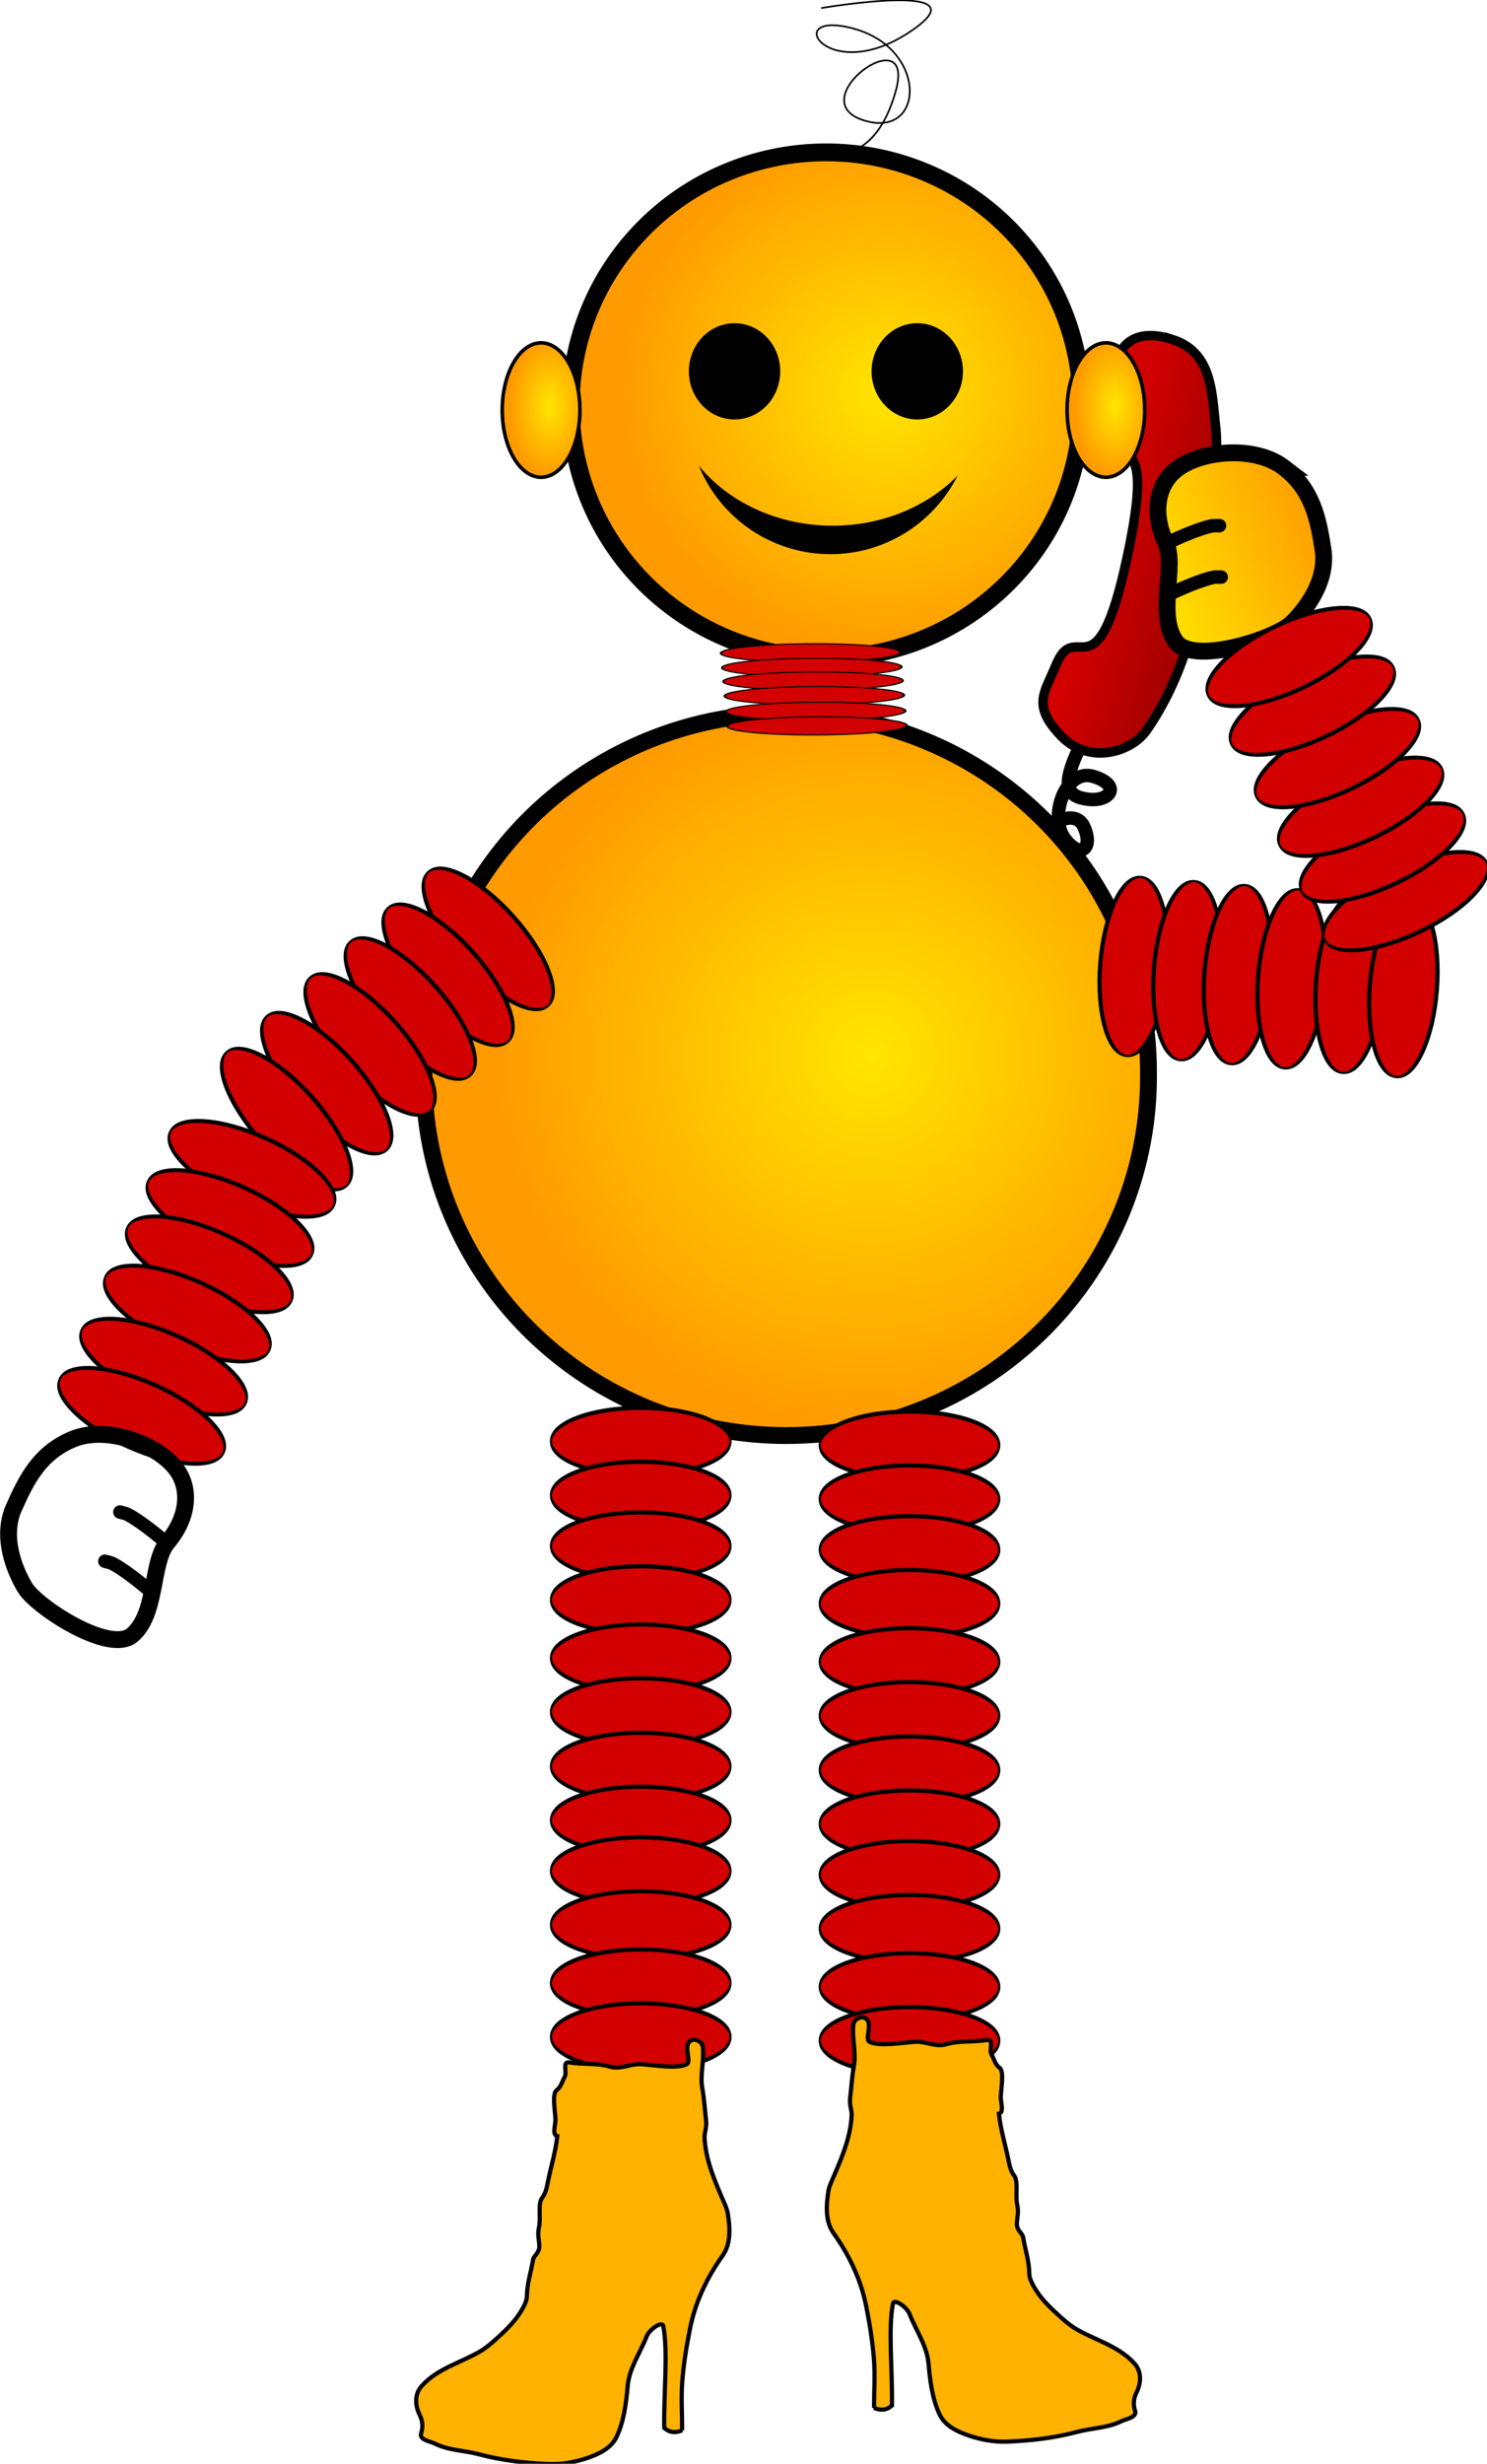 <?xml version="1.0" encoding="UTF-8"?>
<svg version="1.1" viewBox="0 0 343.7 569.11" xmlns="http://www.w3.org/2000/svg" xmlns:xlink="http://www.w3.org/1999/xlink">
<defs>
<linearGradient id="a">
<stop stop-color="#ffe500" offset="0"/>
<stop stop-color="#ff9b00" offset="1"/>
</linearGradient>
<linearGradient id="g" x1="566.26" x2="719.03" y1="569.63" y2="613.68" gradientTransform="translate(-209.77 71.422)" gradientUnits="userSpaceOnUse">
<stop stop-color="#d20000" offset="0"/>
<stop stop-color="#6d0000" offset="1"/>
</linearGradient>
<linearGradient id="b" x1="560.57" x2="677.31" y1="577.3" y2="577.3" gradientTransform="translate(-209.77 71.422)" gradientUnits="userSpaceOnUse" xlink:href="#a"/>
<radialGradient id="f" cx="404.32" cy="506.7" r="222.76" gradientTransform="matrix(1 0 0 .99 449.35 -148.75)" gradientUnits="userSpaceOnUse" xlink:href="#a"/>
<radialGradient id="e" cx="404.32" cy="506.7" r="222.76" gradientTransform="matrix(.705 0 0 .698 577.57 -394.82)" gradientUnits="userSpaceOnUse" xlink:href="#a"/>
<radialGradient id="d" cx="404.32" cy="506.7" r="222.76" gradientTransform="matrix(.107 0 0 .185 955.56 -126.2)" gradientUnits="userSpaceOnUse" xlink:href="#a"/>
<radialGradient id="c" cx="404.32" cy="506.7" r="222.76" gradientTransform="matrix(.107 0 0 .185 619.92 -126.2)" gradientUnits="userSpaceOnUse" xlink:href="#a"/>
</defs>
<g transform="translate(-341.53 -112.15)">
<g transform="matrix(.389 0 0 .389 210.67 218.68)">
<g transform="matrix(.797 -.02 .02 .797 698.15 -465.29)" stroke="#000">
<path d="m330.31 806.22c-13.908 27.816-10.095 35.62 6.13 37.938 16.226 2.318 25.001-9.932 4.14-16.886-20.862-6.954-34.246 29.457-22.656 45.683s21.484 7.712 14.53-8.514c-6.954-16.226-35.604-0.611-37.922 22.569s23.186 16.43 12.937-3.769c-8.492-16.737-49.016-26.027-49.016-26.027h-16.226" fill="none" stroke-width="10"/>
<path d="m407.64 503.39c-30.315-10.584-50.116 2.617-46.874 56.727 2.592 43.265 32.944 4.976 8.951 104.71-25.574 106.31-38.936 41.966-55.162 79.054-8.765 20.034-18.693 28.99 2.169 52.169 20.862 23.18 52.822 13.657 64.389-2.251 24.529-33.734 36.506-71.276 43.46-106.05 6.954-34.77 15.905-92.6 13.587-118.1-2.318-25.498-0.839-55.9-30.521-66.264z" fill="url(#g)" fill-rule="evenodd" stroke-width="7"/>
</g>
<g transform="matrix(.922 -.388 .388 .922 439.9 -388.12)" stroke="#000">
<path d="m455.49 616.61c-10.432-18.205-39.943-28.101-58.252-23.785-14.684 3.462-24.411 18.019-23.636 37.808 0.604 15.426-21.382 37.026-17.306 56.268 3.669 17.321 55.016 21.621 67.341 16.97 11.066-4.176 29.902-14.78 34.538-33.324s7.865-35.526-2.686-53.938z" fill="url(#b)" fill-rule="evenodd" stroke-width="10"/>
<path d="m362.91 659.76c13.845-0.839 27.271 0 30.208 1.259l2.937 1.259" fill="none" stroke-linecap="round" stroke-width="8"/>
<path d="m373.82 631.23c13.845-0.839 27.271 0 30.208 1.259l2.937 1.259" fill="none" stroke-linecap="round" stroke-width="8"/>
</g>
<path d="m1018.8 364.16a215.26 212.98 0 1 1-430.51 0 215.26 212.98 0 1 1 430.51 0z" fill="url(#f)" fill-rule="evenodd" stroke="#000" stroke-width="10"/>
<path d="m979.04-33.226a151.75 150.15 0 1 1-303.51 0 151.75 150.15 0 1 1 303.51 0z" fill="url(#e)" fill-rule="evenodd" stroke="#000" stroke-width="10.575"/>
<path d="m800-53.352c0 15.78-12.152 28.571-27.143 28.571s-27.143-12.792-27.143-28.571c0-15.78 12.152-28.571 27.143-28.571s27.143 12.792 27.143 28.571z" color="#000000"/>
<path transform="translate(108.57)" d="m800-53.352c0 15.78-12.152 28.571-27.143 28.571s-27.143-12.792-27.143-28.571c0-15.78 12.152-28.571 27.143-28.571s27.143 12.792 27.143 28.571z" color="#000000"/>
<path d="m751.62 2.732c12.62 30.791 42.889 52.487 78.225 52.487 33.07 0 61.684-18.996 75.566-46.671-17.886 18.211-44.516 29.763-74.272 29.763-32.817 0-61.847-14.041-79.519-35.579z" color="#000000"/>
<path d="m1016.6-30.09a23.08 39.909 0 0 1-46.159 0 23.08 39.909 0 1 1 46.159 0z" fill="url(#d)" fill-rule="evenodd" stroke="#000" stroke-width="2.126"/>
<path d="m680.98-30.09a23.08 39.909 0 0 1-46.159 0 23.08 39.909 0 1 1 46.159 0z" fill="url(#c)" fill-rule="evenodd" stroke="#000" stroke-width="2.126"/>
<g transform="matrix(.997 .078 -.078 .997 2.341 -126.23)">
<g transform="matrix(-1.0516e-8 -.496 1 0 1327.4 432.72)" fill="#d20000" stroke="#000" stroke-width="2.5">
<path d="m281.69-289.55c0 11.025-48.163 19.962-107.57 19.962-59.412 0-107.57-8.937-107.57-19.962s48.163-19.962 107.57-19.962c59.412 0 107.57 8.937 107.57 19.962z" color="#000000"/>
<path transform="translate(0,32)" d="m281.69-289.55c0 11.025-48.163 19.962-107.57 19.962-59.412 0-107.57-8.937-107.57-19.962s48.163-19.962 107.57-19.962c59.412 0 107.57 8.937 107.57 19.962z" color="#000000"/>
<path transform="translate(0 62.105)" d="m281.69-289.55c0 11.025-48.163 19.962-107.57 19.962-59.412 0-107.57-8.937-107.57-19.962s48.163-19.962 107.57-19.962c59.412 0 107.57 8.937 107.57 19.962z" color="#000000"/>
<path transform="translate(0 94.105)" d="m281.69-289.55c0 11.025-48.163 19.962-107.57 19.962-59.412 0-107.57-8.937-107.57-19.962s48.163-19.962 107.57-19.962c59.412 0 107.57 8.937 107.57 19.962z" color="#000000"/>
<path transform="translate(0 128.65)" d="m281.69-289.55c0 11.025-48.163 19.962-107.57 19.962-59.412 0-107.57-8.937-107.57-19.962s48.163-19.962 107.57-19.962c59.412 0 107.57 8.937 107.57 19.962z" color="#000000"/>
<path transform="translate(0 160.65)" d="m281.69-289.55c0 11.025-48.163 19.962-107.57 19.962-59.412 0-107.57-8.937-107.57-19.962s48.163-19.962 107.57-19.962c59.412 0 107.57 8.937 107.57 19.962z" color="#000000"/>
</g>
<g transform="matrix(-.43 .248 -.5 -.866 1126 1.161)" fill="#d20000" stroke="#000" stroke-width="2.5">
<path d="m281.69-289.55c0 11.025-48.163 19.962-107.57 19.962-59.412 0-107.57-8.937-107.57-19.962s48.163-19.962 107.57-19.962c59.412 0 107.57 8.937 107.57 19.962z" color="#000000"/>
<path transform="translate(0,32)" d="m281.69-289.55c0 11.025-48.163 19.962-107.57 19.962-59.412 0-107.57-8.937-107.57-19.962s48.163-19.962 107.57-19.962c59.412 0 107.57 8.937 107.57 19.962z" color="#000000"/>
<path transform="translate(0 62.105)" d="m281.69-289.55c0 11.025-48.163 19.962-107.57 19.962-59.412 0-107.57-8.937-107.57-19.962s48.163-19.962 107.57-19.962c59.412 0 107.57 8.937 107.57 19.962z" color="#000000"/>
<path transform="translate(0 94.105)" d="m281.69-289.55c0 11.025-48.163 19.962-107.57 19.962-59.412 0-107.57-8.937-107.57-19.962s48.163-19.962 107.57-19.962c59.412 0 107.57 8.937 107.57 19.962z" color="#000000"/>
<path transform="translate(0 128.65)" d="m281.69-289.55c0 11.025-48.163 19.962-107.57 19.962-59.412 0-107.57-8.937-107.57-19.962s48.163-19.962 107.57-19.962c59.412 0 107.57 8.937 107.57 19.962z" color="#000000"/>
<path transform="translate(0 160.65)" d="m281.69-289.55c0 11.025-48.163 19.962-107.57 19.962-59.412 0-107.57-8.937-107.57-19.962s48.163-19.962 107.57-19.962c59.412 0 107.57 8.937 107.57 19.962z" color="#000000"/>
</g>
</g>
<g transform="matrix(.331 .37 -.746 .666 352.87 412.08)" fill="#d20000" stroke="#000" stroke-width="2.5">
<path d="m281.69-289.55c0 11.025-48.163 19.962-107.57 19.962-59.412 0-107.57-8.937-107.57-19.962s48.163-19.962 107.57-19.962c59.412 0 107.57 8.937 107.57 19.962z" color="#000000"/>
<path transform="translate(0,32)" d="m281.69-289.55c0 11.025-48.163 19.962-107.57 19.962-59.412 0-107.57-8.937-107.57-19.962s48.163-19.962 107.57-19.962c59.412 0 107.57 8.937 107.57 19.962z" color="#000000"/>
<path transform="translate(0 62.105)" d="m281.69-289.55c0 11.025-48.163 19.962-107.57 19.962-59.412 0-107.57-8.937-107.57-19.962s48.163-19.962 107.57-19.962c59.412 0 107.57 8.937 107.57 19.962z" color="#000000"/>
<path transform="translate(0 94.105)" d="m281.69-289.55c0 11.025-48.163 19.962-107.57 19.962-59.412 0-107.57-8.937-107.57-19.962s48.163-19.962 107.57-19.962c59.412 0 107.57 8.937 107.57 19.962z" color="#000000"/>
<path transform="translate(0 128.65)" d="m281.69-289.55c0 11.025-48.163 19.962-107.57 19.962-59.412 0-107.57-8.937-107.57-19.962s48.163-19.962 107.57-19.962c59.412 0 107.57 8.937 107.57 19.962z" color="#000000"/>
<path transform="translate(0 160.65)" d="m281.69-289.55c0 11.025-48.163 19.962-107.57 19.962-59.412 0-107.57-8.937-107.57-19.962s48.163-19.962 107.57-19.962c59.412 0 107.57 8.937 107.57 19.962z" color="#000000"/>
</g>
<g transform="matrix(.453 .203 -.408 .913 289.1 649.23)" fill="#d20000" stroke="#000" stroke-width="2.5">
<path d="m281.69-289.55c0 11.025-48.163 19.962-107.57 19.962-59.412 0-107.57-8.937-107.57-19.962s48.163-19.962 107.57-19.962c59.412 0 107.57 8.937 107.57 19.962z" color="#000000"/>
<path transform="translate(0,32)" d="m281.69-289.55c0 11.025-48.163 19.962-107.57 19.962-59.412 0-107.57-8.937-107.57-19.962s48.163-19.962 107.57-19.962c59.412 0 107.57 8.937 107.57 19.962z" color="#000000"/>
<path transform="translate(0 62.105)" d="m281.69-289.55c0 11.025-48.163 19.962-107.57 19.962-59.412 0-107.57-8.937-107.57-19.962s48.163-19.962 107.57-19.962c59.412 0 107.57 8.937 107.57 19.962z" color="#000000"/>
<path transform="translate(0 94.105)" d="m281.69-289.55c0 11.025-48.163 19.962-107.57 19.962-59.412 0-107.57-8.937-107.57-19.962s48.163-19.962 107.57-19.962c59.412 0 107.57 8.937 107.57 19.962z" color="#000000"/>
<path transform="translate(0 128.65)" d="m281.69-289.55c0 11.025-48.163 19.962-107.57 19.962-59.412 0-107.57-8.937-107.57-19.962s48.163-19.962 107.57-19.962c59.412 0 107.57 8.937 107.57 19.962z" color="#000000"/>
<path transform="translate(0 160.65)" d="m281.69-289.55c0 11.025-48.163 19.962-107.57 19.962-59.412 0-107.57-8.937-107.57-19.962s48.163-19.962 107.57-19.962c59.412 0 107.57 8.937 107.57 19.962z" color="#000000"/>
</g>
<g transform="matrix(-.789 -.615 -.615 .789 1118.5 374.27)" stroke="#000">
<path d="m455.49 616.61c-10.432-18.205-39.943-28.101-58.252-23.785-14.684 3.462-24.411 18.019-23.636 37.808 0.604 15.426-21.382 37.026-17.306 56.268 3.669 17.321 55.016 21.621 67.341 16.97 11.066-4.176 29.902-14.78 34.538-33.324s7.865-35.526-2.686-53.938z" fill="url(#b)" fill-rule="evenodd" stroke-width="10"/>
<path d="m362.91 659.76c13.845-0.839 27.271 0 30.208 1.259l2.937 1.259" fill="none" stroke-linecap="round" stroke-width="8"/>
<path d="m373.82 631.23c13.845-0.839 27.271 0 30.208 1.259l2.937 1.259" fill="none" stroke-linecap="round" stroke-width="8"/>
</g>
<g transform="translate(2.461 44.293)" stroke="#000" stroke-width="2.5">
<g transform="translate(-179.66)" fill="#d20000">
<g transform="matrix(.496 0 0 1 807.95 827.33)">
<path d="m281.69-289.55c0 11.025-48.163 19.962-107.57 19.962-59.412 0-107.57-8.937-107.57-19.962s48.163-19.962 107.57-19.962c59.412 0 107.57 8.937 107.57 19.962z" color="#000000"/>
<path transform="translate(0,32)" d="m281.69-289.55c0 11.025-48.163 19.962-107.57 19.962-59.412 0-107.57-8.937-107.57-19.962s48.163-19.962 107.57-19.962c59.412 0 107.57 8.937 107.57 19.962z" color="#000000"/>
<path transform="translate(0 62.105)" d="m281.69-289.55c0 11.025-48.163 19.962-107.57 19.962-59.412 0-107.57-8.937-107.57-19.962s48.163-19.962 107.57-19.962c59.412 0 107.57 8.937 107.57 19.962z" color="#000000"/>
<path transform="translate(0 94.105)" d="m281.69-289.55c0 11.025-48.163 19.962-107.57 19.962-59.412 0-107.57-8.937-107.57-19.962s48.163-19.962 107.57-19.962c59.412 0 107.57 8.937 107.57 19.962z" color="#000000"/>
<path transform="translate(0 128.65)" d="m281.69-289.55c0 11.025-48.163 19.962-107.57 19.962-59.412 0-107.57-8.937-107.57-19.962s48.163-19.962 107.57-19.962c59.412 0 107.57 8.937 107.57 19.962z" color="#000000"/>
<path transform="translate(0 160.65)" d="m281.69-289.55c0 11.025-48.163 19.962-107.57 19.962-59.412 0-107.57-8.937-107.57-19.962s48.163-19.962 107.57-19.962c59.412 0 107.57 8.937 107.57 19.962z" color="#000000"/>
</g>
<g transform="matrix(.496 0 0 1 807.95 1020.3)">
<path d="m281.69-289.55c0 11.025-48.163 19.962-107.57 19.962-59.412 0-107.57-8.937-107.57-19.962s48.163-19.962 107.57-19.962c59.412 0 107.57 8.937 107.57 19.962z" color="#000000"/>
<path transform="translate(0,32)" d="m281.69-289.55c0 11.025-48.163 19.962-107.57 19.962-59.412 0-107.57-8.937-107.57-19.962s48.163-19.962 107.57-19.962c59.412 0 107.57 8.937 107.57 19.962z" color="#000000"/>
<path transform="translate(0 62.105)" d="m281.69-289.55c0 11.025-48.163 19.962-107.57 19.962-59.412 0-107.57-8.937-107.57-19.962s48.163-19.962 107.57-19.962c59.412 0 107.57 8.937 107.57 19.962z" color="#000000"/>
<path transform="translate(0 94.105)" d="m281.69-289.55c0 11.025-48.163 19.962-107.57 19.962-59.412 0-107.57-8.937-107.57-19.962s48.163-19.962 107.57-19.962c59.412 0 107.57 8.937 107.57 19.962z" color="#000000"/>
<path transform="translate(0 128.65)" d="m281.69-289.55c0 11.025-48.163 19.962-107.57 19.962-59.412 0-107.57-8.937-107.57-19.962s48.163-19.962 107.57-19.962c59.412 0 107.57 8.937 107.57 19.962z" color="#000000"/>
<path transform="translate(0 160.65)" d="m281.69-289.55c0 11.025-48.163 19.962-107.57 19.962-59.412 0-107.57-8.937-107.57-19.962s48.163-19.962 107.57-19.962c59.412 0 107.57 8.937 107.57 19.962z" color="#000000"/>
</g>
</g>
<g transform="translate(-19.962 2.218)" fill="#d20000">
<g transform="matrix(.496 0 0 1 807.95 827.33)">
<path d="m281.69-289.55c0 11.025-48.163 19.962-107.57 19.962-59.412 0-107.57-8.937-107.57-19.962s48.163-19.962 107.57-19.962c59.412 0 107.57 8.937 107.57 19.962z" color="#000000"/>
<path transform="translate(0,32)" d="m281.69-289.55c0 11.025-48.163 19.962-107.57 19.962-59.412 0-107.57-8.937-107.57-19.962s48.163-19.962 107.57-19.962c59.412 0 107.57 8.937 107.57 19.962z" color="#000000"/>
<path transform="translate(0 62.105)" d="m281.69-289.55c0 11.025-48.163 19.962-107.57 19.962-59.412 0-107.57-8.937-107.57-19.962s48.163-19.962 107.57-19.962c59.412 0 107.57 8.937 107.57 19.962z" color="#000000"/>
<path transform="translate(0 94.105)" d="m281.69-289.55c0 11.025-48.163 19.962-107.57 19.962-59.412 0-107.57-8.937-107.57-19.962s48.163-19.962 107.57-19.962c59.412 0 107.57 8.937 107.57 19.962z" color="#000000"/>
<path transform="translate(0 128.65)" d="m281.69-289.55c0 11.025-48.163 19.962-107.57 19.962-59.412 0-107.57-8.937-107.57-19.962s48.163-19.962 107.57-19.962c59.412 0 107.57 8.937 107.57 19.962z" color="#000000"/>
<path transform="translate(0 160.65)" d="m281.69-289.55c0 11.025-48.163 19.962-107.57 19.962-59.412 0-107.57-8.937-107.57-19.962s48.163-19.962 107.57-19.962c59.412 0 107.57 8.937 107.57 19.962z" color="#000000"/>
</g>
<g transform="matrix(.496 0 0 1 807.95 1020.3)">
<path d="m281.69-289.55c0 11.025-48.163 19.962-107.57 19.962-59.412 0-107.57-8.937-107.57-19.962s48.163-19.962 107.57-19.962c59.412 0 107.57 8.937 107.57 19.962z" color="#000000"/>
<path transform="translate(0,32)" d="m281.69-289.55c0 11.025-48.163 19.962-107.57 19.962-59.412 0-107.57-8.937-107.57-19.962s48.163-19.962 107.57-19.962c59.412 0 107.57 8.937 107.57 19.962z" color="#000000"/>
<path transform="translate(0 62.105)" d="m281.69-289.55c0 11.025-48.163 19.962-107.57 19.962-59.412 0-107.57-8.937-107.57-19.962s48.163-19.962 107.57-19.962c59.412 0 107.57 8.937 107.57 19.962z" color="#000000"/>
<path transform="translate(0 94.105)" d="m281.69-289.55c0 11.025-48.163 19.962-107.57 19.962-59.412 0-107.57-8.937-107.57-19.962s48.163-19.962 107.57-19.962c59.412 0 107.57 8.937 107.57 19.962z" color="#000000"/>
<path transform="translate(0 128.65)" d="m281.69-289.55c0 11.025-48.163 19.962-107.57 19.962-59.412 0-107.57-8.937-107.57-19.962s48.163-19.962 107.57-19.962c59.412 0 107.57 8.937 107.57 19.962z" color="#000000"/>
<path transform="translate(0 160.65)" d="m281.69-289.55c0 11.025-48.163 19.962-107.57 19.962-59.412 0-107.57-8.937-107.57-19.962s48.163-19.962 107.57-19.962c59.412 0 107.57 8.937 107.57 19.962z" color="#000000"/>
</g>
</g>
<g transform="translate(636.72 435.73)" fill="#ffb200">
<path d="m216.57 675.95c3.843 1.714 7.41 1.427 10.629-1.38 0.376-20.096-2.376-45.852 0.621-60.584 0.617-3.031 8.129 1.789 9.927 6.398 3.776 9.681 10.236 18.531 11.187 29.28 0.908 10.257 2.214 20.869 6.585 30.181 3.084 6.57 10.137 10.052 16.94 12.408 7.53 2.609 15.582 4.071 23.399 3.749 13.902-0.572 27.898-2.18 41.456-5.799 8.593-2.294 18.16-2.325 25.985-6.243 2.9-1.452 9.569-2.33 8.389-6.101-1.242-3.97-0.985-7.405 0.901-11.203 2.597-5.229 3.176-12.034-1.226-16.965-8.994-10.073-22.361-13.648-33.761-20.025-3.745-2.095-6.765-4.546-9.914-7.389-5.451-4.923-10.859-9.842-14.793-16.071-1.899-3.007-4.122-6.79-4.126-10.325-9e-3 -7.02-2.5-14.235-3.619-21.194-0.432-2.69-4.001-3.841-3.72-8.629 0.193-3.292 1.169-6.266 0.204-10.666-1.255-5.72 0.838-13.99-1.914-17.519-2.121-2.721-2.723-6.273-3.382-9.508-1.833-8.986-4.628-17.918-5.583-27.11 3.335-0.773 0.912-7.072 1.094-10.18 0.331-5.641 2.039-15.12-0.716-17.094-2.646-1.896-3.139-5.081-4.775-7.913-1.629-2.82 1.772-9.341-2.905-8.543-7.946 1.356-16.141 0.133-23.966 2.491-6.397 1.927-12.207-1.925-18.714-1.44-8.913 0.665-21.157 2.827-26.917 0-2.682-1.316 1.137-9.194-1.019-12.61-2.42-3.834-8.175-1.338-8.577 2.509-0.824 7.899 1.72 16.818 0.379 24.117-1.155 6.282-1.523 12.952-2.291 19.404-0.484 4.069 1.008 7.27 0.915 9.868-0.442 12.299-5.348 24.338-10.202 35.592-1.362 3.158-3.152 6.879-3.574 9.509-1.265 7.883-2.225 17.909 3.063 25.309 9.24 12.929 16.193 27.501 19.331 43.22 2.093 10.483 3.804 21 4.627 31.602 0.742 9.564 0.04 19.236 0.061 28.853h-4e-5z" fill="#ffb200" stroke="#000" stroke-width="2.5"/>
</g>
<g transform="matrix(-1 0 0 1 955.83 449.04)" fill="#ffb200">
<path d="m216.57 675.95c3.843 1.714 7.41 1.427 10.629-1.38 0.376-20.096-2.376-45.852 0.621-60.584 0.617-3.031 8.129 1.789 9.927 6.398 3.776 9.681 10.236 18.531 11.187 29.28 0.908 10.257 2.214 20.869 6.585 30.181 3.084 6.57 10.137 10.052 16.94 12.408 7.53 2.609 15.582 4.071 23.399 3.749 13.902-0.572 27.898-2.18 41.456-5.799 8.593-2.294 18.16-2.325 25.985-6.243 2.9-1.452 9.569-2.33 8.389-6.101-1.242-3.97-0.985-7.405 0.901-11.203 2.597-5.229 3.176-12.034-1.226-16.965-8.994-10.073-22.361-13.648-33.761-20.025-3.745-2.095-6.765-4.546-9.914-7.389-5.451-4.923-10.859-9.842-14.793-16.071-1.899-3.007-4.122-6.79-4.126-10.325-9e-3 -7.02-2.5-14.235-3.619-21.194-0.432-2.69-4.001-3.841-3.72-8.629 0.193-3.292 1.169-6.266 0.204-10.666-1.255-5.72 0.838-13.99-1.914-17.519-2.121-2.721-2.723-6.273-3.382-9.508-1.833-8.986-4.628-17.918-5.583-27.11 3.335-0.773 0.912-7.072 1.094-10.18 0.331-5.641 2.039-15.12-0.716-17.094-2.646-1.896-3.139-5.081-4.775-7.913-1.629-2.82 1.772-9.341-2.905-8.543-7.946 1.356-16.141 0.133-23.966 2.491-6.397 1.927-12.207-1.925-18.714-1.44-8.913 0.665-21.157 2.827-26.917 0-2.682-1.316 1.137-9.194-1.019-12.61-2.42-3.834-8.175-1.338-8.577 2.509-0.824 7.899 1.72 16.818 0.379 24.117-1.155 6.282-1.523 12.952-2.291 19.404-0.484 4.069 1.008 7.27 0.915 9.868-0.442 12.299-5.348 24.338-10.202 35.592-1.362 3.158-3.152 6.879-3.574 9.509-1.265 7.883-2.225 17.909 3.063 25.309 9.24 12.929 16.193 27.501 19.331 43.22 2.093 10.483 3.804 21 4.627 31.602 0.742 9.564 0.04 19.236 0.061 28.853h-4e-5z" fill="#ffb200" stroke="#000" stroke-width="2.5"/>
</g>
</g>
<g transform="matrix(.496 -.003 .024 .27 738.6 192.49)" fill="#d20000" stroke="#000" stroke-width="2.5">
<path d="m281.69-289.55c0 11.025-48.163 19.962-107.57 19.962-59.412 0-107.57-8.937-107.57-19.962s48.163-19.962 107.57-19.962c59.412 0 107.57 8.937 107.57 19.962z" color="#000000"/>
<path transform="translate(0,32)" d="m281.69-289.55c0 11.025-48.163 19.962-107.57 19.962-59.412 0-107.57-8.937-107.57-19.962s48.163-19.962 107.57-19.962c59.412 0 107.57 8.937 107.57 19.962z" color="#000000"/>
<path transform="translate(0 62.105)" d="m281.69-289.55c0 11.025-48.163 19.962-107.57 19.962-59.412 0-107.57-8.937-107.57-19.962s48.163-19.962 107.57-19.962c59.412 0 107.57 8.937 107.57 19.962z" color="#000000"/>
<path transform="translate(0 94.105)" d="m281.69-289.55c0 11.025-48.163 19.962-107.57 19.962-59.412 0-107.57-8.937-107.57-19.962s48.163-19.962 107.57-19.962c59.412 0 107.57 8.937 107.57 19.962z" color="#000000"/>
<path transform="translate(0 128.65)" d="m281.69-289.55c0 11.025-48.163 19.962-107.57 19.962-59.412 0-107.57-8.937-107.57-19.962s48.163-19.962 107.57-19.962c59.412 0 107.57 8.937 107.57 19.962z" color="#000000"/>
<path transform="translate(0 160.65)" d="m281.69-289.55c0 11.025-48.163 19.962-107.57 19.962-59.412 0-107.57-8.937-107.57-19.962s48.163-19.962 107.57-19.962c59.412 0 107.57 8.937 107.57 19.962z" color="#000000"/>
</g>
<path d="m824.35-269.05s100.89-17.225 51.676 14.764c-49.215 31.99-76.283-14.764-31.99-2.461 44.293 12.304 41.833 66.44 4.921 54.136-36.911-12.304 31.99-61.518 19.686-17.225s-39.372 36.911-39.372 36.911" fill="none" stroke="#000" stroke-width="1px"/>
</g>
</g>
</svg>
